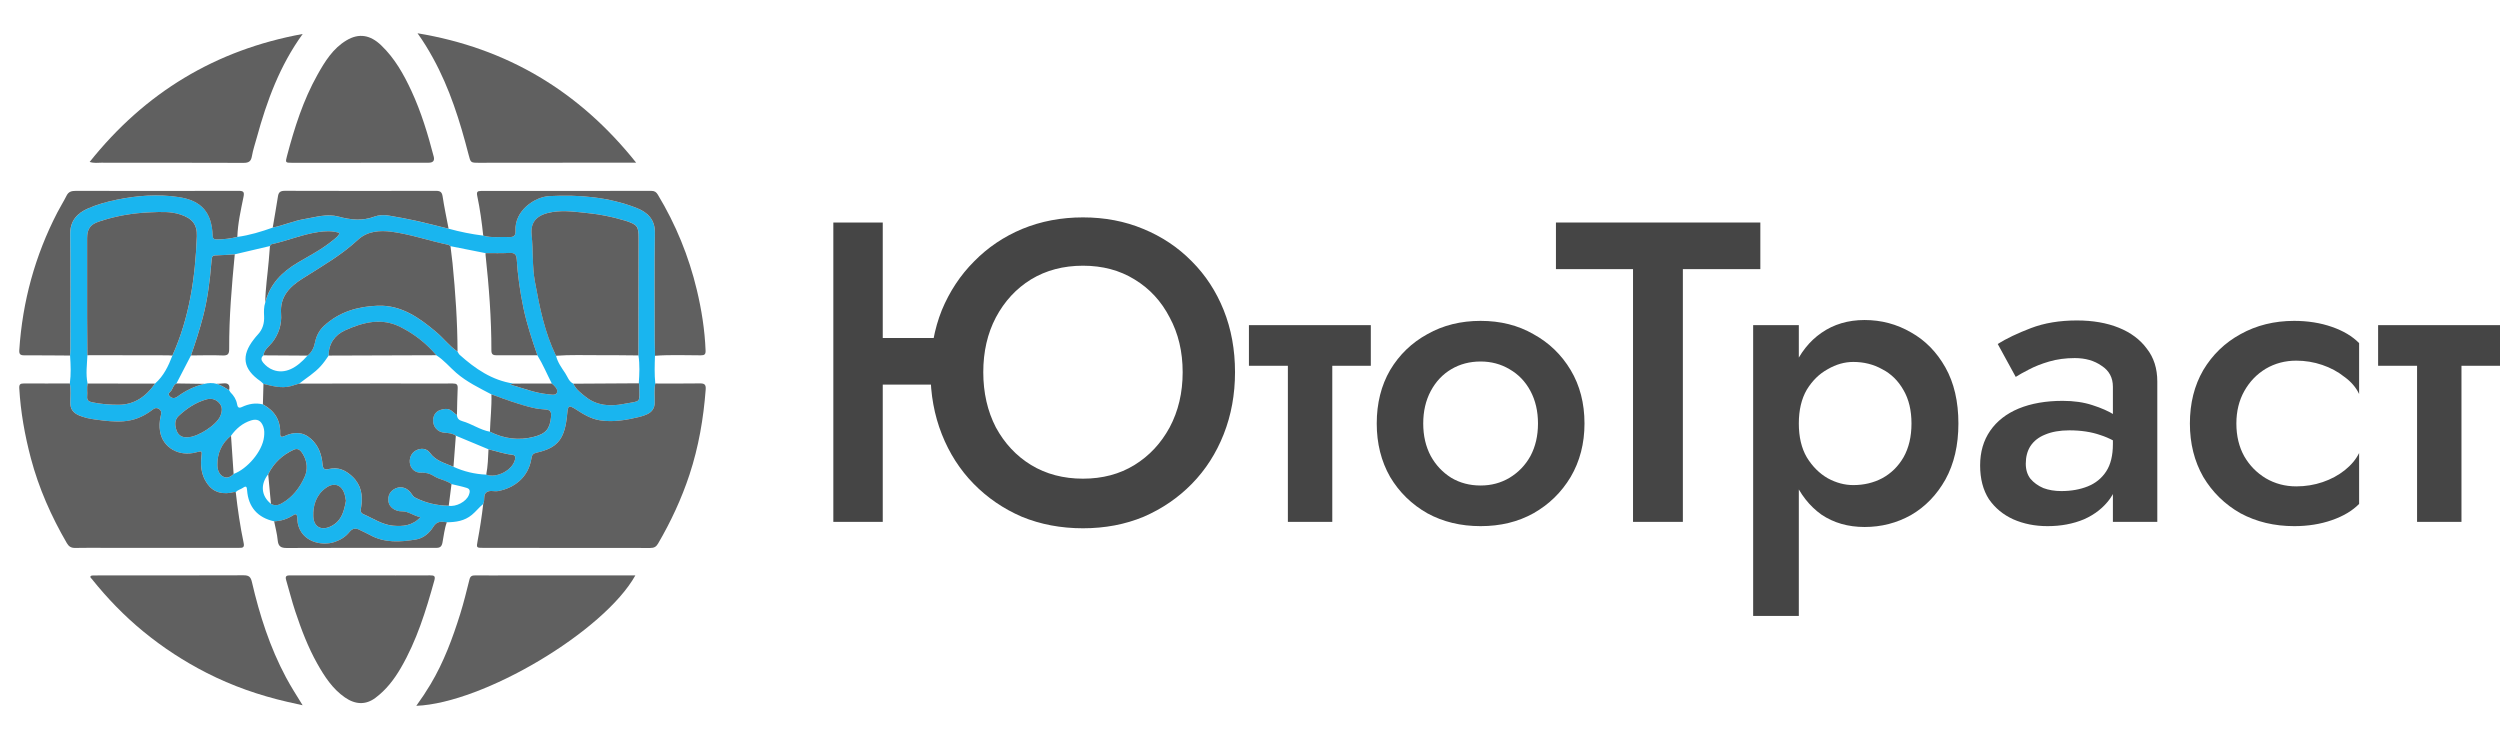 <?xml version="1.0" encoding="UTF-8"?> <svg xmlns="http://www.w3.org/2000/svg" width="138" height="41" viewBox="0 0 138 41" fill="none"><path d="M24.76 12.623C25.388 12.797 26.025 12.925 26.673 13.006C27.138 13.144 27.616 13.062 28.087 13.085C28.356 13.098 28.47 13.014 28.455 12.732C28.396 11.63 29.513 10.867 30.317 10.825C31.96 10.737 33.584 10.874 35.132 11.477C35.721 11.706 36.163 12.098 36.15 12.858C36.116 14.805 36.138 16.752 36.139 18.698C36.139 19.012 36.149 19.325 36.155 19.638C36.137 20.149 36.12 20.66 36.172 21.17C36.101 21.522 36.146 21.878 36.14 22.233C36.134 22.529 35.996 22.732 35.741 22.857C35.602 22.927 35.45 22.978 35.298 23.014C34.581 23.185 33.859 23.318 33.118 23.201C32.615 23.122 32.196 22.863 31.778 22.593C31.395 22.346 31.352 22.392 31.311 22.838C31.185 24.235 30.794 24.723 29.616 24.989C29.434 25.03 29.365 25.104 29.337 25.292C29.175 26.363 28.373 26.943 27.5 27.107C27.284 27.148 27.031 27.038 26.851 27.177C26.655 27.329 26.783 27.615 26.674 27.818C26.448 28.001 26.273 28.234 26.046 28.421C25.639 28.757 25.165 28.825 24.665 28.83C24.367 28.791 24.124 28.741 23.905 29.101C23.717 29.409 23.377 29.71 22.987 29.776C22.112 29.924 21.229 29.988 20.406 29.524C20.233 29.426 20.046 29.352 19.869 29.258C19.643 29.138 19.46 29.153 19.289 29.368C19.076 29.635 18.789 29.811 18.463 29.919C17.726 30.166 16.652 29.89 16.442 28.909C16.416 28.788 16.422 28.661 16.406 28.537C16.389 28.408 16.343 28.342 16.2 28.434C15.876 28.641 15.522 28.764 15.133 28.777C14.223 28.576 13.708 27.992 13.639 27.062C13.626 26.884 13.6 26.794 13.414 26.925C13.287 27.015 13.119 27.039 13.016 27.169C12.918 27.141 12.83 27.188 12.737 27.202C12.084 27.301 11.622 27.069 11.32 26.502C11.111 26.106 11.07 25.683 11.116 25.25C11.155 24.878 11.168 24.88 10.811 24.975C9.89 25.219 8.991 24.721 8.837 23.821C8.789 23.54 8.804 23.26 8.87 22.979C8.905 22.832 8.948 22.668 8.759 22.564C8.588 22.471 8.475 22.577 8.362 22.663C7.904 23.006 7.391 23.212 6.821 23.256C6.325 23.293 5.832 23.233 5.339 23.169C4.983 23.122 4.632 23.059 4.304 22.903C4.02 22.767 3.881 22.554 3.882 22.232C3.883 21.877 3.922 21.52 3.855 21.168C3.925 20.655 3.903 20.141 3.869 19.627C3.875 19.501 3.886 19.376 3.886 19.25C3.886 17.146 3.902 15.04 3.877 12.936C3.868 12.175 4.274 11.766 4.851 11.512C5.362 11.287 5.899 11.136 6.449 11.024C7.584 10.793 8.732 10.704 9.873 10.88C11.149 11.077 11.694 11.743 11.743 13.009C11.75 13.182 11.827 13.217 11.978 13.217C12.359 13.216 12.733 13.166 13.104 13.078C13.776 12.985 14.42 12.789 15.056 12.563C15.651 12.443 16.21 12.191 16.815 12.091C17.434 11.988 18.047 11.786 18.682 11.957C19.343 12.136 19.994 12.213 20.662 11.962C20.913 11.867 21.202 11.857 21.474 11.904C21.97 11.988 22.467 12.078 22.958 12.187C23.562 12.321 24.16 12.478 24.762 12.625L24.76 12.623ZM26.841 26.198C27.412 26.41 28.284 25.96 28.425 25.378C28.458 25.244 28.455 25.119 28.274 25.101C27.825 25.057 27.402 24.902 26.965 24.802C26.364 24.551 25.762 24.301 25.161 24.05C24.972 23.915 24.756 23.903 24.533 23.886C24.142 23.855 23.88 23.537 23.908 23.161C23.937 22.788 24.18 22.607 24.586 22.574C24.893 22.549 25.019 22.783 25.222 22.909C25.235 23.096 25.329 23.195 25.518 23.247C26.044 23.395 26.498 23.731 27.043 23.831C27.822 24.22 28.634 24.332 29.483 24.111C30.145 23.938 30.356 23.672 30.419 22.994C30.441 22.756 30.387 22.623 30.117 22.606C29.888 22.591 29.66 22.568 29.431 22.515C28.641 22.331 27.887 22.043 27.127 21.77C26.454 21.413 25.765 21.085 25.184 20.58C24.815 20.259 24.503 19.874 24.084 19.61C23.533 18.953 22.868 18.439 22.104 18.052C21.062 17.524 20.049 17.79 19.071 18.225C18.488 18.485 18.141 18.961 18.14 19.63C18.007 19.831 17.868 20.026 17.706 20.207C17.358 20.594 16.915 20.861 16.511 21.178C16.361 21.223 16.212 21.272 16.061 21.314C15.54 21.456 15.041 21.314 14.541 21.192C14.488 21.142 14.441 21.085 14.382 21.044C13.411 20.375 13.296 19.64 14.02 18.721C14.084 18.639 14.149 18.556 14.221 18.481C14.499 18.19 14.598 17.843 14.578 17.448C14.566 17.199 14.559 16.946 14.642 16.702C14.896 15.685 15.567 15.008 16.449 14.491C17.11 14.103 17.793 13.747 18.389 13.256C18.522 13.146 18.674 13.05 18.745 12.865C18.346 12.727 17.956 12.754 17.572 12.809C16.693 12.936 15.872 13.29 15.008 13.478C14.946 13.492 14.925 13.536 14.901 13.582C14.254 13.734 13.605 13.887 12.957 14.039C12.675 14.056 12.392 14.083 12.108 14.089C11.685 14.098 11.701 14.094 11.667 14.499C11.584 15.509 11.46 16.512 11.201 17.497C11.012 18.215 10.787 18.92 10.541 19.62C10.274 20.135 10.007 20.651 9.74 21.166C9.571 21.246 9.547 21.432 9.453 21.565C9.396 21.646 9.222 21.727 9.368 21.873C9.503 22.008 9.651 21.997 9.792 21.893C10.242 21.563 10.732 21.32 11.276 21.189C11.505 21.137 11.734 21.126 11.963 21.187C12.21 21.267 12.428 21.402 12.645 21.537C12.668 21.573 12.692 21.61 12.714 21.646L12.726 21.661C12.907 21.842 13.041 22.051 13.085 22.305C13.114 22.469 13.165 22.555 13.352 22.468C13.72 22.295 14.105 22.22 14.51 22.323C15.149 22.668 15.49 23.189 15.464 23.923C15.457 24.132 15.54 24.147 15.71 24.069C16.229 23.833 16.72 23.82 17.175 24.235C17.592 24.615 17.758 25.103 17.803 25.632C17.826 25.905 17.928 25.946 18.161 25.889C18.675 25.765 19.09 25.967 19.451 26.308C19.94 26.77 20.038 27.349 19.936 27.982C19.911 28.137 19.856 28.297 20.06 28.385C20.598 28.616 21.093 28.967 21.698 29.02C22.237 29.067 22.763 29.025 23.206 28.55C22.821 28.476 22.552 28.222 22.182 28.228C21.812 28.233 21.494 28 21.443 27.711C21.382 27.367 21.535 27.087 21.855 26.952C22.169 26.82 22.51 26.939 22.723 27.273C22.776 27.355 22.826 27.423 22.915 27.469C23.497 27.767 24.117 27.908 24.769 27.918C25.172 27.988 25.736 27.695 25.879 27.328C25.936 27.183 25.985 27.001 25.772 26.935C25.494 26.847 25.205 26.791 24.921 26.722C24.63 26.508 24.255 26.476 23.953 26.281C23.738 26.143 23.502 26.08 23.235 26.092C22.939 26.106 22.701 25.904 22.635 25.636C22.559 25.324 22.697 24.999 22.964 24.862C23.244 24.719 23.552 24.748 23.733 24.999C24.058 25.45 24.565 25.566 25.03 25.766C25.604 26.029 26.209 26.173 26.841 26.2V26.198ZM12.896 26.162C13.636 25.892 14.484 24.931 14.575 24.113C14.595 23.929 14.602 23.738 14.536 23.554C14.413 23.216 14.2 23.099 13.856 23.208C13.388 23.357 13.034 23.659 12.753 24.052C12.235 24.472 11.991 25.026 12.001 25.678C12.005 25.923 12.086 26.192 12.332 26.315C12.538 26.42 12.738 26.324 12.896 26.163V26.162ZM14.804 26.181C14.36 26.735 14.42 27.383 14.955 27.808C15.146 27.921 15.329 27.904 15.521 27.8C16.14 27.465 16.543 26.926 16.818 26.315C16.993 25.924 16.962 25.471 16.727 25.079C16.621 24.902 16.479 24.704 16.221 24.821C15.591 25.109 15.108 25.556 14.804 26.181H14.804ZM35.261 21.158C35.296 20.644 35.322 20.13 35.243 19.618C35.247 17.471 35.251 15.324 35.254 13.177C35.255 12.483 35.195 12.404 34.524 12.182C34.465 12.163 34.403 12.15 34.342 12.133C33.735 11.954 33.116 11.831 32.487 11.767C31.829 11.699 31.163 11.598 30.507 11.702C29.712 11.828 29.266 12.181 29.349 12.972C29.44 13.829 29.373 14.693 29.531 15.551C29.788 16.952 30.063 18.342 30.694 19.637C30.78 19.999 30.998 20.296 31.198 20.596C31.332 20.799 31.4 21.061 31.648 21.18C31.795 21.497 32.07 21.7 32.333 21.909C32.95 22.396 33.675 22.439 34.399 22.301C35.454 22.1 35.288 22.309 35.282 21.216C35.282 21.197 35.269 21.177 35.261 21.157V21.158ZM4.834 21.172C4.784 21.409 4.832 21.649 4.81 21.887C4.791 22.091 4.896 22.166 5.069 22.203C5.554 22.305 6.045 22.344 6.539 22.343C7.439 22.342 8.066 21.872 8.558 21.174C9.036 20.755 9.297 20.204 9.516 19.627C10.461 17.531 10.781 15.308 10.866 13.04C10.891 12.379 10.597 12.049 9.959 11.841C9.411 11.663 8.864 11.697 8.304 11.72C7.327 11.758 6.379 11.921 5.456 12.233C4.982 12.394 4.811 12.641 4.811 13.148C4.81 14.612 4.809 16.077 4.811 17.542C4.812 18.232 4.82 18.922 4.825 19.613C4.803 20.133 4.726 20.653 4.834 21.173V21.172ZM30.461 21.172C30.194 20.652 29.97 20.111 29.663 19.612C29.363 18.744 29.074 17.874 28.887 16.973C28.704 16.094 28.578 15.208 28.522 14.312C28.507 14.065 28.408 13.946 28.128 13.962C27.688 13.988 27.244 13.971 26.802 13.973C26.157 13.845 25.512 13.717 24.867 13.589C24.822 13.563 24.781 13.522 24.733 13.512C23.694 13.292 22.685 12.937 21.63 12.795C20.965 12.705 20.279 12.753 19.757 13.238C18.834 14.095 17.748 14.711 16.695 15.379C15.988 15.827 15.443 16.367 15.515 17.321C15.557 17.883 15.398 18.43 15.026 18.905C14.851 19.127 14.579 19.298 14.542 19.616C14.381 19.747 14.418 19.89 14.529 20.022C14.678 20.199 14.854 20.338 15.08 20.422C15.732 20.665 16.38 20.317 16.973 19.631C17.205 19.445 17.327 19.203 17.384 18.914C17.455 18.561 17.609 18.244 17.881 17.991C18.72 17.213 19.76 16.914 20.859 16.877C22.151 16.833 23.144 17.541 24.082 18.331C24.489 18.674 24.807 19.108 25.254 19.406C25.293 19.467 25.322 19.54 25.374 19.587C26.233 20.355 27.161 20.997 28.342 21.173C28.293 21.188 28.243 21.202 28.159 21.227C28.867 21.421 29.518 21.696 30.222 21.758C30.401 21.774 30.673 21.855 30.744 21.673C30.814 21.492 30.622 21.305 30.46 21.172L30.461 21.172ZM10.335 24.137C10.901 24.143 11.958 23.46 12.163 22.962C12.262 22.72 12.295 22.462 12.107 22.252C11.921 22.044 11.677 21.966 11.391 22.047C10.799 22.215 10.304 22.548 9.863 22.957C9.618 23.184 9.65 23.496 9.753 23.779C9.849 24.041 10.07 24.157 10.335 24.137H10.335ZM19.096 27.647C19.074 27.53 19.061 27.415 19.029 27.306C18.872 26.762 18.454 26.603 17.993 26.931C17.457 27.313 17.274 27.887 17.295 28.499C17.316 29.122 17.783 29.325 18.333 29.019C18.88 28.714 18.993 28.19 19.096 27.647V27.647Z" fill="#19B5EF"></path><path d="M26.675 27.817C26.783 27.614 26.656 27.328 26.852 27.177C27.032 27.038 27.285 27.147 27.5 27.106C28.373 26.942 29.176 26.362 29.337 25.291C29.366 25.103 29.435 25.029 29.617 24.988C30.795 24.722 31.186 24.234 31.311 22.837C31.351 22.391 31.395 22.346 31.779 22.592C32.196 22.862 32.615 23.122 33.118 23.201C33.86 23.317 34.582 23.185 35.299 23.013C35.45 22.977 35.602 22.925 35.742 22.857C35.996 22.731 36.135 22.528 36.14 22.232C36.147 21.877 36.102 21.521 36.172 21.169C36.985 21.169 37.797 21.177 38.609 21.164C38.87 21.16 38.977 21.205 38.954 21.505C38.833 23.103 38.564 24.669 38.061 26.198C37.62 27.533 37.031 28.798 36.322 30.011C36.218 30.189 36.097 30.248 35.893 30.248C32.822 30.241 29.751 30.243 26.68 30.242C26.296 30.242 26.293 30.237 26.364 29.86C26.49 29.183 26.597 28.502 26.674 27.818L26.675 27.817Z" fill="#606060"></path><path d="M3.853 21.167C3.92 21.52 3.881 21.877 3.88 22.231C3.878 22.554 4.018 22.767 4.302 22.902C4.63 23.058 4.98 23.121 5.337 23.168C5.829 23.232 6.323 23.293 6.819 23.255C7.388 23.212 7.902 23.005 8.36 22.662C8.474 22.576 8.587 22.47 8.756 22.564C8.945 22.668 8.903 22.832 8.868 22.979C8.802 23.259 8.788 23.54 8.835 23.82C8.989 24.721 9.888 25.218 10.808 24.974C11.165 24.88 11.153 24.878 11.113 25.25C11.068 25.682 11.109 26.105 11.318 26.501C11.619 27.069 12.081 27.301 12.734 27.202C12.828 27.188 12.916 27.141 13.014 27.168C13.12 28.113 13.256 29.052 13.452 29.983C13.51 30.262 13.345 30.241 13.167 30.241C10.697 30.24 8.228 30.241 5.76 30.241C5.222 30.241 4.684 30.234 4.146 30.246C3.928 30.25 3.797 30.166 3.69 29.982C2.829 28.5 2.14 26.946 1.702 25.289C1.369 24.025 1.138 22.743 1.064 21.435C1.052 21.218 1.116 21.166 1.321 21.167C2.165 21.174 3.009 21.167 3.853 21.166V21.167Z" fill="#606060"></path><path d="M35.072 31.762C33.347 34.852 26.684 38.817 22.98 38.961C23.272 38.559 23.527 38.172 23.765 37.774C24.495 36.552 24.985 35.231 25.406 33.883C25.602 33.256 25.756 32.616 25.917 31.979C25.964 31.794 26.066 31.761 26.236 31.762C26.901 31.769 27.566 31.762 28.23 31.762C30.393 31.762 32.556 31.762 34.72 31.762C34.823 31.762 34.925 31.762 35.073 31.762H35.072Z" fill="#606060"></path><path d="M23.047 1.836C27.976 2.653 31.968 5.027 35.114 8.978C34.876 8.978 34.712 8.978 34.547 8.978C31.843 8.98 29.139 8.983 26.436 8.985C25.972 8.985 25.981 8.981 25.861 8.517C25.388 6.682 24.823 4.879 23.903 3.206C23.647 2.74 23.371 2.284 23.047 1.836Z" fill="#606060"></path><path d="M16.709 1.875C15.447 3.616 14.729 5.569 14.175 7.594C14.081 7.936 13.965 8.274 13.905 8.622C13.856 8.909 13.732 8.99 13.444 8.99C10.828 8.979 8.21 8.985 5.593 8.981C5.399 8.981 5.2 9.018 4.949 8.939C8.008 5.104 11.909 2.751 16.71 1.875H16.709Z" fill="#606060"></path><path d="M16.704 38.93C16.419 38.866 16.134 38.805 15.849 38.739C14.304 38.383 12.82 37.864 11.406 37.142C10.163 36.509 9.005 35.753 7.93 34.874C6.869 34.007 5.922 33.026 5.067 31.958C5.03 31.912 4.955 31.868 5.005 31.802C5.028 31.772 5.098 31.766 5.147 31.765C5.369 31.761 5.59 31.762 5.812 31.762C8.357 31.762 10.903 31.766 13.448 31.756C13.735 31.755 13.839 31.841 13.905 32.124C14.328 33.951 14.898 35.73 15.787 37.393C16.063 37.909 16.378 38.402 16.705 38.93H16.704Z" fill="#606060"></path><path d="M19.937 31.763C21.204 31.763 22.47 31.767 23.737 31.76C23.97 31.759 24.046 31.793 23.973 32.052C23.511 33.715 23.004 35.361 22.128 36.867C21.756 37.506 21.313 38.086 20.712 38.53C20.194 38.912 19.627 38.905 19.04 38.499C18.356 38.026 17.915 37.344 17.517 36.64C17.002 35.726 16.632 34.747 16.301 33.755C16.11 33.181 15.964 32.592 15.793 32.012C15.72 31.767 15.861 31.76 16.043 31.761C17.341 31.764 18.639 31.763 19.937 31.764V31.763Z" fill="#606060"></path><path d="M19.922 8.986C18.655 8.986 17.388 8.988 16.121 8.986C15.749 8.986 15.746 8.976 15.842 8.611C16.251 7.061 16.734 5.537 17.523 4.129C17.933 3.397 18.374 2.677 19.125 2.228C19.814 1.816 20.44 1.927 21.038 2.498C21.79 3.217 22.285 4.102 22.713 5.024C23.251 6.185 23.619 7.407 23.941 8.642C24 8.868 23.907 8.982 23.66 8.982C22.414 8.982 21.169 8.982 19.922 8.982V8.986V8.986Z" fill="#606060"></path><path d="M36.156 19.639C36.15 19.326 36.141 19.012 36.14 18.699C36.139 16.752 36.117 14.805 36.151 12.859C36.165 12.098 35.722 11.706 35.133 11.477C33.585 10.874 31.961 10.738 30.318 10.825C29.514 10.868 28.397 11.63 28.456 12.732C28.471 13.015 28.357 13.098 28.089 13.085C27.617 13.062 27.139 13.144 26.674 13.007C26.596 12.271 26.497 11.54 26.344 10.816C26.297 10.592 26.351 10.54 26.563 10.54C29.698 10.542 32.832 10.541 35.966 10.537C36.137 10.537 36.229 10.606 36.314 10.748C37.305 12.391 38.021 14.145 38.466 16.006C38.728 17.103 38.904 18.216 38.948 19.347C38.956 19.561 38.891 19.614 38.685 19.614C37.842 19.613 36.998 19.574 36.156 19.639Z" fill="#606060"></path><path d="M13.1 13.078C12.73 13.166 12.356 13.216 11.974 13.217C11.823 13.217 11.746 13.182 11.739 13.008C11.69 11.743 11.145 11.077 9.869 10.88C8.728 10.704 7.58 10.792 6.445 11.024C5.896 11.136 5.358 11.287 4.848 11.512C4.271 11.766 3.865 12.176 3.873 12.935C3.899 15.04 3.883 17.145 3.882 19.25C3.882 19.375 3.872 19.501 3.866 19.626C3.021 19.621 2.178 19.611 1.333 19.614C1.111 19.615 1.05 19.541 1.065 19.319C1.24 16.647 1.932 14.116 3.163 11.733C3.326 11.417 3.517 11.116 3.675 10.799C3.786 10.575 3.955 10.536 4.184 10.536C7.181 10.541 10.179 10.542 13.176 10.535C13.434 10.535 13.496 10.593 13.444 10.855C13.295 11.59 13.127 12.323 13.101 13.077L13.1 13.078Z" fill="#606060"></path><path d="M24.761 12.623C24.16 12.476 23.561 12.319 22.957 12.185C22.466 12.076 21.969 11.986 21.473 11.902C21.201 11.855 20.912 11.865 20.661 11.959C19.994 12.21 19.343 12.134 18.681 11.955C18.046 11.783 17.434 11.986 16.814 12.089C16.21 12.189 15.651 12.441 15.055 12.561C15.152 11.985 15.254 11.41 15.344 10.833C15.379 10.607 15.482 10.533 15.719 10.533C18.501 10.542 21.284 10.541 24.066 10.535C24.299 10.535 24.395 10.599 24.432 10.84C24.522 11.438 24.649 12.029 24.762 12.623L24.761 12.623Z" fill="#606060"></path><path d="M15.133 28.777C15.522 28.763 15.876 28.641 16.2 28.433C16.343 28.341 16.389 28.408 16.406 28.536C16.422 28.66 16.416 28.787 16.442 28.909C16.652 29.89 17.727 30.165 18.463 29.919C18.789 29.81 19.076 29.634 19.289 29.367C19.46 29.152 19.643 29.137 19.869 29.258C20.046 29.351 20.233 29.426 20.406 29.524C21.229 29.987 22.112 29.924 22.987 29.775C23.377 29.709 23.717 29.409 23.905 29.1C24.124 28.74 24.367 28.79 24.665 28.829C24.529 29.194 24.498 29.581 24.423 29.958C24.381 30.169 24.287 30.242 24.091 30.242C23.722 30.241 23.352 30.244 22.983 30.244C20.599 30.244 18.214 30.237 15.83 30.249C15.502 30.251 15.36 30.157 15.329 29.824C15.297 29.471 15.201 29.126 15.133 28.777H15.133Z" fill="#606060"></path><path d="M24.771 27.917C24.119 27.907 23.499 27.766 22.917 27.467C22.829 27.422 22.779 27.354 22.725 27.271C22.512 26.938 22.171 26.819 21.857 26.951C21.537 27.085 21.385 27.366 21.445 27.709C21.496 27.999 21.814 28.232 22.184 28.226C22.554 28.22 22.823 28.474 23.208 28.549C22.765 29.023 22.239 29.066 21.7 29.018C21.096 28.965 20.601 28.615 20.062 28.383C19.858 28.296 19.913 28.135 19.938 27.981C20.04 27.348 19.941 26.768 19.453 26.306C19.092 25.965 18.677 25.763 18.163 25.887C17.93 25.944 17.828 25.904 17.805 25.63C17.759 25.101 17.594 24.613 17.177 24.233C16.721 23.819 16.231 23.832 15.712 24.067C15.542 24.144 15.459 24.13 15.466 23.921C15.492 23.188 15.151 22.666 14.512 22.321C14.522 21.944 14.533 21.567 14.543 21.19C15.043 21.311 15.541 21.453 16.062 21.312C16.213 21.271 16.362 21.222 16.512 21.176C18.064 21.173 19.615 21.169 21.167 21.168C22.445 21.168 23.722 21.175 24.999 21.169C25.207 21.168 25.273 21.228 25.264 21.434C25.24 21.925 25.236 22.418 25.224 22.909C25.021 22.783 24.895 22.549 24.588 22.574C24.183 22.607 23.939 22.788 23.91 23.161C23.882 23.537 24.144 23.856 24.535 23.886C24.758 23.903 24.974 23.915 25.163 24.05C25.119 24.622 25.076 25.193 25.032 25.765C24.567 25.564 24.06 25.448 23.735 24.998C23.554 24.746 23.246 24.718 22.966 24.86C22.699 24.997 22.561 25.321 22.637 25.635C22.702 25.902 22.94 26.104 23.238 26.09C23.504 26.078 23.739 26.141 23.954 26.28C24.257 26.474 24.632 26.506 24.923 26.721C24.872 27.119 24.822 27.518 24.771 27.917Z" fill="#606060"></path><path d="M4.824 19.613C4.819 18.922 4.811 18.232 4.81 17.542C4.808 16.077 4.809 14.612 4.81 13.148C4.81 12.641 4.981 12.394 5.455 12.233C6.378 11.921 7.326 11.758 8.303 11.72C8.863 11.697 9.409 11.662 9.958 11.841C10.595 12.049 10.89 12.379 10.865 13.039C10.78 15.308 10.46 17.531 9.515 19.627C9.432 19.621 9.347 19.613 9.264 19.613C7.834 19.61 6.405 19.608 4.976 19.606H4.982C4.929 19.608 4.877 19.61 4.824 19.612L4.824 19.613Z" fill="#606060"></path><path d="M30.691 19.638C30.06 18.344 29.785 16.953 29.528 15.552C29.371 14.694 29.437 13.83 29.346 12.973C29.262 12.181 29.709 11.829 30.504 11.703C31.16 11.599 31.826 11.7 32.484 11.768C33.113 11.832 33.732 11.955 34.339 12.133C34.399 12.151 34.462 12.164 34.521 12.183C35.192 12.406 35.252 12.484 35.251 13.178C35.248 15.325 35.244 17.472 35.24 19.619C34.513 19.613 33.786 19.602 33.059 19.606C32.269 19.61 31.479 19.576 30.69 19.638H30.691Z" fill="#606060"></path><path d="M14.543 19.615C14.58 19.297 14.852 19.127 15.027 18.904C15.399 18.429 15.559 17.883 15.516 17.321C15.444 16.367 15.99 15.827 16.696 15.379C17.749 14.711 18.835 14.095 19.758 13.238C20.279 12.753 20.966 12.705 21.631 12.794C22.685 12.937 23.695 13.292 24.734 13.511C24.782 13.521 24.823 13.562 24.867 13.589C24.905 13.899 24.947 14.209 24.979 14.521C25.14 16.145 25.252 17.772 25.256 19.405C24.809 19.107 24.49 18.672 24.083 18.33C23.145 17.54 22.152 16.831 20.861 16.875C19.761 16.913 18.721 17.212 17.882 17.99C17.61 18.243 17.456 18.56 17.386 18.913C17.328 19.202 17.207 19.444 16.975 19.63C16.165 19.625 15.354 19.62 14.543 19.615Z" fill="#606060"></path><path d="M29.664 19.611C28.914 19.611 28.165 19.609 27.416 19.612C27.231 19.613 27.125 19.572 27.125 19.352C27.128 17.583 26.991 15.823 26.802 14.066C26.799 14.035 26.802 14.003 26.802 13.972C27.245 13.97 27.688 13.987 28.128 13.96C28.409 13.944 28.507 14.063 28.523 14.311C28.578 15.207 28.705 16.092 28.887 16.971C29.074 17.872 29.364 18.743 29.663 19.61L29.664 19.611Z" fill="#606060"></path><path d="M12.959 14.039C12.793 15.775 12.643 17.513 12.651 19.258C12.653 19.547 12.577 19.632 12.282 19.621C11.704 19.597 11.123 19.617 10.543 19.62C10.788 18.92 11.014 18.215 11.202 17.498C11.461 16.513 11.585 15.509 11.669 14.499C11.702 14.094 11.687 14.099 12.11 14.089C12.393 14.083 12.676 14.057 12.959 14.04V14.039Z" fill="#606060"></path><path d="M24.085 19.608C22.103 19.615 20.122 19.622 18.141 19.628C18.142 18.959 18.489 18.483 19.072 18.224C20.05 17.788 21.063 17.522 22.105 18.05C22.87 18.437 23.535 18.951 24.085 19.608Z" fill="#606060"></path><path d="M27.044 23.831C27.066 23.143 27.148 22.457 27.126 21.768C27.886 22.041 28.64 22.329 29.431 22.513C29.659 22.566 29.888 22.59 30.117 22.605C30.386 22.622 30.441 22.755 30.419 22.992C30.356 23.67 30.144 23.936 29.482 24.109C28.634 24.331 27.822 24.219 27.043 23.83L27.044 23.831Z" fill="#606060"></path><path d="M14.641 16.702C14.651 15.928 14.769 15.163 14.835 14.394C14.859 14.124 14.879 13.853 14.901 13.582C14.925 13.535 14.946 13.491 15.008 13.478C15.872 13.29 16.693 12.936 17.572 12.809C17.956 12.754 18.345 12.726 18.745 12.864C18.674 13.049 18.522 13.145 18.388 13.255C17.793 13.746 17.11 14.102 16.448 14.49C15.566 15.008 14.895 15.684 14.641 16.702H14.641Z" fill="#606060"></path><path d="M14.805 26.182C15.109 25.557 15.591 25.11 16.222 24.822C16.479 24.705 16.621 24.903 16.727 25.08C16.962 25.472 16.994 25.925 16.819 26.316C16.544 26.928 16.141 27.466 15.522 27.801C15.33 27.905 15.146 27.922 14.956 27.809C14.906 27.267 14.855 26.725 14.805 26.182H14.805Z" fill="#606060"></path><path d="M10.335 24.138C10.07 24.158 9.849 24.042 9.753 23.779C9.65 23.498 9.618 23.186 9.863 22.958C10.304 22.549 10.799 22.216 11.391 22.047C11.677 21.966 11.921 22.044 12.107 22.253C12.296 22.463 12.262 22.72 12.163 22.962C11.958 23.46 10.901 24.143 10.335 24.138H10.335Z" fill="#606060"></path><path d="M4.836 21.172C6.077 21.172 7.317 21.173 8.559 21.174C8.067 21.872 7.44 22.342 6.54 22.343C6.046 22.343 5.555 22.305 5.07 22.203C4.896 22.166 4.792 22.091 4.811 21.886C4.833 21.65 4.785 21.409 4.835 21.172H4.836Z" fill="#606060"></path><path d="M31.648 21.18C32.853 21.173 34.058 21.166 35.262 21.158C35.269 21.178 35.282 21.198 35.282 21.217C35.288 22.31 35.455 22.1 34.399 22.302C33.676 22.44 32.95 22.397 32.334 21.91C32.071 21.701 31.796 21.498 31.648 21.181V21.18Z" fill="#606060"></path><path d="M19.095 27.646C18.992 28.189 18.879 28.713 18.332 29.017C17.782 29.324 17.315 29.121 17.294 28.498C17.274 27.885 17.457 27.311 17.992 26.93C18.453 26.601 18.872 26.761 19.029 27.304C19.061 27.414 19.073 27.528 19.095 27.645V27.646Z" fill="#606060"></path><path d="M26.84 26.199C26.93 25.738 26.944 25.27 26.965 24.803C27.401 24.903 27.824 25.059 28.274 25.103C28.454 25.12 28.457 25.246 28.425 25.379C28.283 25.962 27.412 26.412 26.84 26.2V26.199Z" fill="#606060"></path><path d="M12.752 24.051C12.8 24.754 12.848 25.457 12.895 26.161C12.737 26.323 12.537 26.419 12.331 26.315C12.085 26.191 12.004 25.922 12 25.677C11.99 25.025 12.234 24.471 12.752 24.051Z" fill="#606060"></path><path d="M28.343 21.173C29.049 21.173 29.756 21.172 30.462 21.172C30.624 21.305 30.815 21.491 30.745 21.672C30.674 21.855 30.402 21.774 30.223 21.758C29.519 21.695 28.868 21.421 28.16 21.227C28.244 21.202 28.293 21.188 28.343 21.173Z" fill="#606060"></path><path d="M9.742 21.166C10.254 21.174 10.766 21.18 11.278 21.188C10.733 21.32 10.243 21.563 9.794 21.892C9.652 21.996 9.504 22.007 9.37 21.873C9.223 21.727 9.398 21.645 9.455 21.565C9.548 21.431 9.573 21.245 9.742 21.166Z" fill="#606060"></path><path d="M11.965 21.185C12.079 21.178 12.194 21.18 12.307 21.165C12.606 21.126 12.708 21.255 12.647 21.536C12.429 21.4 12.211 21.265 11.965 21.185Z" fill="#606060"></path><path d="M12.715 21.646C12.715 21.646 12.728 21.662 12.727 21.661L12.715 21.646Z" fill="#606060"></path><path d="M47.087 21.23V18.657H53.26V21.23H47.087ZM46 12.283H48.728V28.807H46V12.283ZM54.277 20.545C54.277 21.678 54.509 22.693 54.971 23.59C55.449 24.471 56.096 25.164 56.913 25.667C57.745 26.171 58.701 26.423 59.78 26.423C60.859 26.423 61.807 26.171 62.624 25.667C63.441 25.164 64.088 24.471 64.566 23.59C65.044 22.693 65.283 21.678 65.283 20.545C65.283 19.412 65.044 18.405 64.566 17.524C64.104 16.627 63.456 15.926 62.624 15.423C61.807 14.919 60.859 14.667 59.78 14.667C58.701 14.667 57.745 14.919 56.913 15.423C56.096 15.926 55.449 16.627 54.971 17.524C54.509 18.405 54.277 19.412 54.277 20.545ZM51.364 20.545C51.364 19.302 51.572 18.161 51.988 17.122C52.42 16.084 53.013 15.187 53.769 14.431C54.524 13.66 55.41 13.062 56.428 12.637C57.46 12.212 58.578 12 59.78 12C60.983 12 62.092 12.212 63.11 12.637C64.142 13.062 65.036 13.66 65.792 14.431C66.547 15.187 67.133 16.084 67.549 17.122C67.965 18.161 68.173 19.302 68.173 20.545C68.173 21.773 67.965 22.913 67.549 23.968C67.133 25.022 66.547 25.935 65.792 26.706C65.036 27.477 64.15 28.083 63.133 28.524C62.115 28.948 60.998 29.161 59.78 29.161C58.562 29.161 57.437 28.948 56.404 28.524C55.387 28.083 54.501 27.477 53.746 26.706C52.99 25.935 52.404 25.022 51.988 23.968C51.572 22.913 51.364 21.773 51.364 20.545Z" fill="#454545"></path><path d="M68.941 17.948H75.669V20.191H68.941V17.948ZM71.091 18.421H73.542V28.807H71.091V18.421Z" fill="#454545"></path><path d="M75.996 23.378C75.996 22.26 76.242 21.277 76.736 20.427C77.244 19.577 77.93 18.916 78.793 18.444C79.656 17.956 80.635 17.712 81.73 17.712C82.824 17.712 83.795 17.956 84.643 18.444C85.506 18.916 86.192 19.577 86.701 20.427C87.209 21.277 87.464 22.26 87.464 23.378C87.464 24.479 87.209 25.463 86.701 26.328C86.192 27.178 85.506 27.847 84.643 28.335C83.795 28.807 82.824 29.043 81.73 29.043C80.635 29.043 79.656 28.807 78.793 28.335C77.93 27.847 77.244 27.178 76.736 26.328C76.242 25.463 75.996 24.479 75.996 23.378ZM78.562 23.378C78.562 24.054 78.701 24.652 78.978 25.172C79.256 25.675 79.633 26.076 80.111 26.375C80.589 26.659 81.129 26.8 81.73 26.8C82.315 26.8 82.847 26.659 83.325 26.375C83.818 26.076 84.204 25.675 84.481 25.172C84.758 24.652 84.897 24.054 84.897 23.378C84.897 22.701 84.758 22.103 84.481 21.584C84.204 21.064 83.818 20.663 83.325 20.38C82.847 20.097 82.315 19.955 81.73 19.955C81.129 19.955 80.589 20.097 80.111 20.38C79.633 20.663 79.256 21.064 78.978 21.584C78.701 22.103 78.562 22.701 78.562 23.378Z" fill="#454545"></path><path d="M85.888 14.856V12.283H97.171V14.856H92.894V28.807H90.143V14.856H85.888Z" fill="#454545"></path><path d="M99.295 34H96.774V17.948H99.295V34ZM108.104 23.378C108.104 24.574 107.865 25.604 107.387 26.47C106.909 27.32 106.277 27.973 105.491 28.429C104.705 28.87 103.849 29.09 102.925 29.09C102.015 29.09 101.221 28.862 100.543 28.406C99.88 27.933 99.364 27.273 98.994 26.423C98.639 25.557 98.462 24.542 98.462 23.378C98.462 22.197 98.639 21.182 98.994 20.333C99.364 19.483 99.88 18.83 100.543 18.373C101.221 17.901 102.015 17.665 102.925 17.665C103.849 17.665 104.705 17.893 105.491 18.35C106.277 18.79 106.909 19.436 107.387 20.285C107.865 21.135 108.104 22.166 108.104 23.378ZM105.514 23.378C105.514 22.654 105.368 22.04 105.075 21.537C104.782 21.017 104.389 20.632 103.896 20.38C103.418 20.112 102.886 19.979 102.3 19.979C101.823 19.979 101.352 20.112 100.89 20.38C100.428 20.632 100.042 21.009 99.734 21.513C99.441 22.017 99.295 22.638 99.295 23.378C99.295 24.117 99.441 24.739 99.734 25.242C100.042 25.746 100.428 26.132 100.89 26.399C101.352 26.651 101.823 26.777 102.3 26.777C102.886 26.777 103.418 26.651 103.896 26.399C104.389 26.132 104.782 25.746 105.075 25.242C105.368 24.723 105.514 24.102 105.514 23.378Z" fill="#454545"></path><path d="M111.823 25.597C111.823 25.927 111.908 26.202 112.077 26.423C112.262 26.643 112.501 26.816 112.794 26.942C113.087 27.052 113.419 27.107 113.788 27.107C114.328 27.107 114.813 27.021 115.245 26.848C115.677 26.674 116.016 26.399 116.262 26.021C116.509 25.644 116.632 25.14 116.632 24.511L117.002 25.738C117.002 26.431 116.825 27.029 116.47 27.532C116.116 28.02 115.638 28.398 115.037 28.665C114.436 28.917 113.765 29.043 113.025 29.043C112.332 29.043 111.7 28.917 111.13 28.665C110.575 28.413 110.128 28.044 109.789 27.556C109.465 27.052 109.303 26.431 109.303 25.691C109.303 24.951 109.488 24.314 109.858 23.779C110.228 23.244 110.752 22.835 111.43 22.552C112.124 22.268 112.933 22.127 113.858 22.127C114.474 22.127 115.022 22.205 115.499 22.363C115.993 22.52 116.401 22.701 116.725 22.906C117.049 23.11 117.272 23.291 117.395 23.448V24.794C116.917 24.432 116.432 24.172 115.939 24.015C115.445 23.842 114.875 23.755 114.228 23.755C113.704 23.755 113.257 23.834 112.887 23.991C112.532 24.133 112.262 24.346 112.077 24.629C111.908 24.896 111.823 25.219 111.823 25.597ZM111.268 20.805L110.274 18.987C110.752 18.688 111.361 18.397 112.101 18.114C112.84 17.831 113.688 17.689 114.644 17.689C115.523 17.689 116.293 17.823 116.956 18.09C117.619 18.358 118.135 18.743 118.505 19.247C118.89 19.735 119.083 20.34 119.083 21.064V28.807H116.632V21.348C116.632 20.844 116.424 20.459 116.008 20.191C115.607 19.908 115.114 19.766 114.528 19.766C114.02 19.766 113.55 19.829 113.118 19.955C112.686 20.081 112.309 20.23 111.985 20.403C111.677 20.561 111.438 20.695 111.268 20.805Z" fill="#454545"></path><path d="M123.448 23.378C123.448 24.07 123.595 24.676 123.887 25.195C124.18 25.699 124.573 26.1 125.067 26.399C125.575 26.698 126.138 26.848 126.754 26.848C127.263 26.848 127.749 26.769 128.211 26.612C128.674 26.454 129.082 26.234 129.437 25.951C129.791 25.667 130.053 25.353 130.223 25.006V27.816C129.853 28.193 129.352 28.492 128.72 28.712C128.088 28.933 127.394 29.043 126.639 29.043C125.544 29.043 124.558 28.807 123.679 28.335C122.816 27.847 122.13 27.178 121.622 26.328C121.128 25.463 120.882 24.479 120.882 23.378C120.882 22.26 121.128 21.277 121.622 20.427C122.13 19.577 122.816 18.916 123.679 18.444C124.558 17.956 125.544 17.712 126.639 17.712C127.394 17.712 128.088 17.823 128.72 18.043C129.352 18.263 129.853 18.562 130.223 18.94V21.749C130.053 21.387 129.783 21.072 129.413 20.805C129.059 20.521 128.65 20.301 128.188 20.144C127.726 19.986 127.248 19.908 126.754 19.908C126.138 19.908 125.575 20.057 125.067 20.356C124.573 20.655 124.18 21.064 123.887 21.584C123.595 22.103 123.448 22.701 123.448 23.378Z" fill="#454545"></path><path d="M131.272 17.948H138V20.191H131.272V17.948ZM133.422 18.421H135.873V28.807H133.422V18.421Z" fill="#454545"></path></svg> 